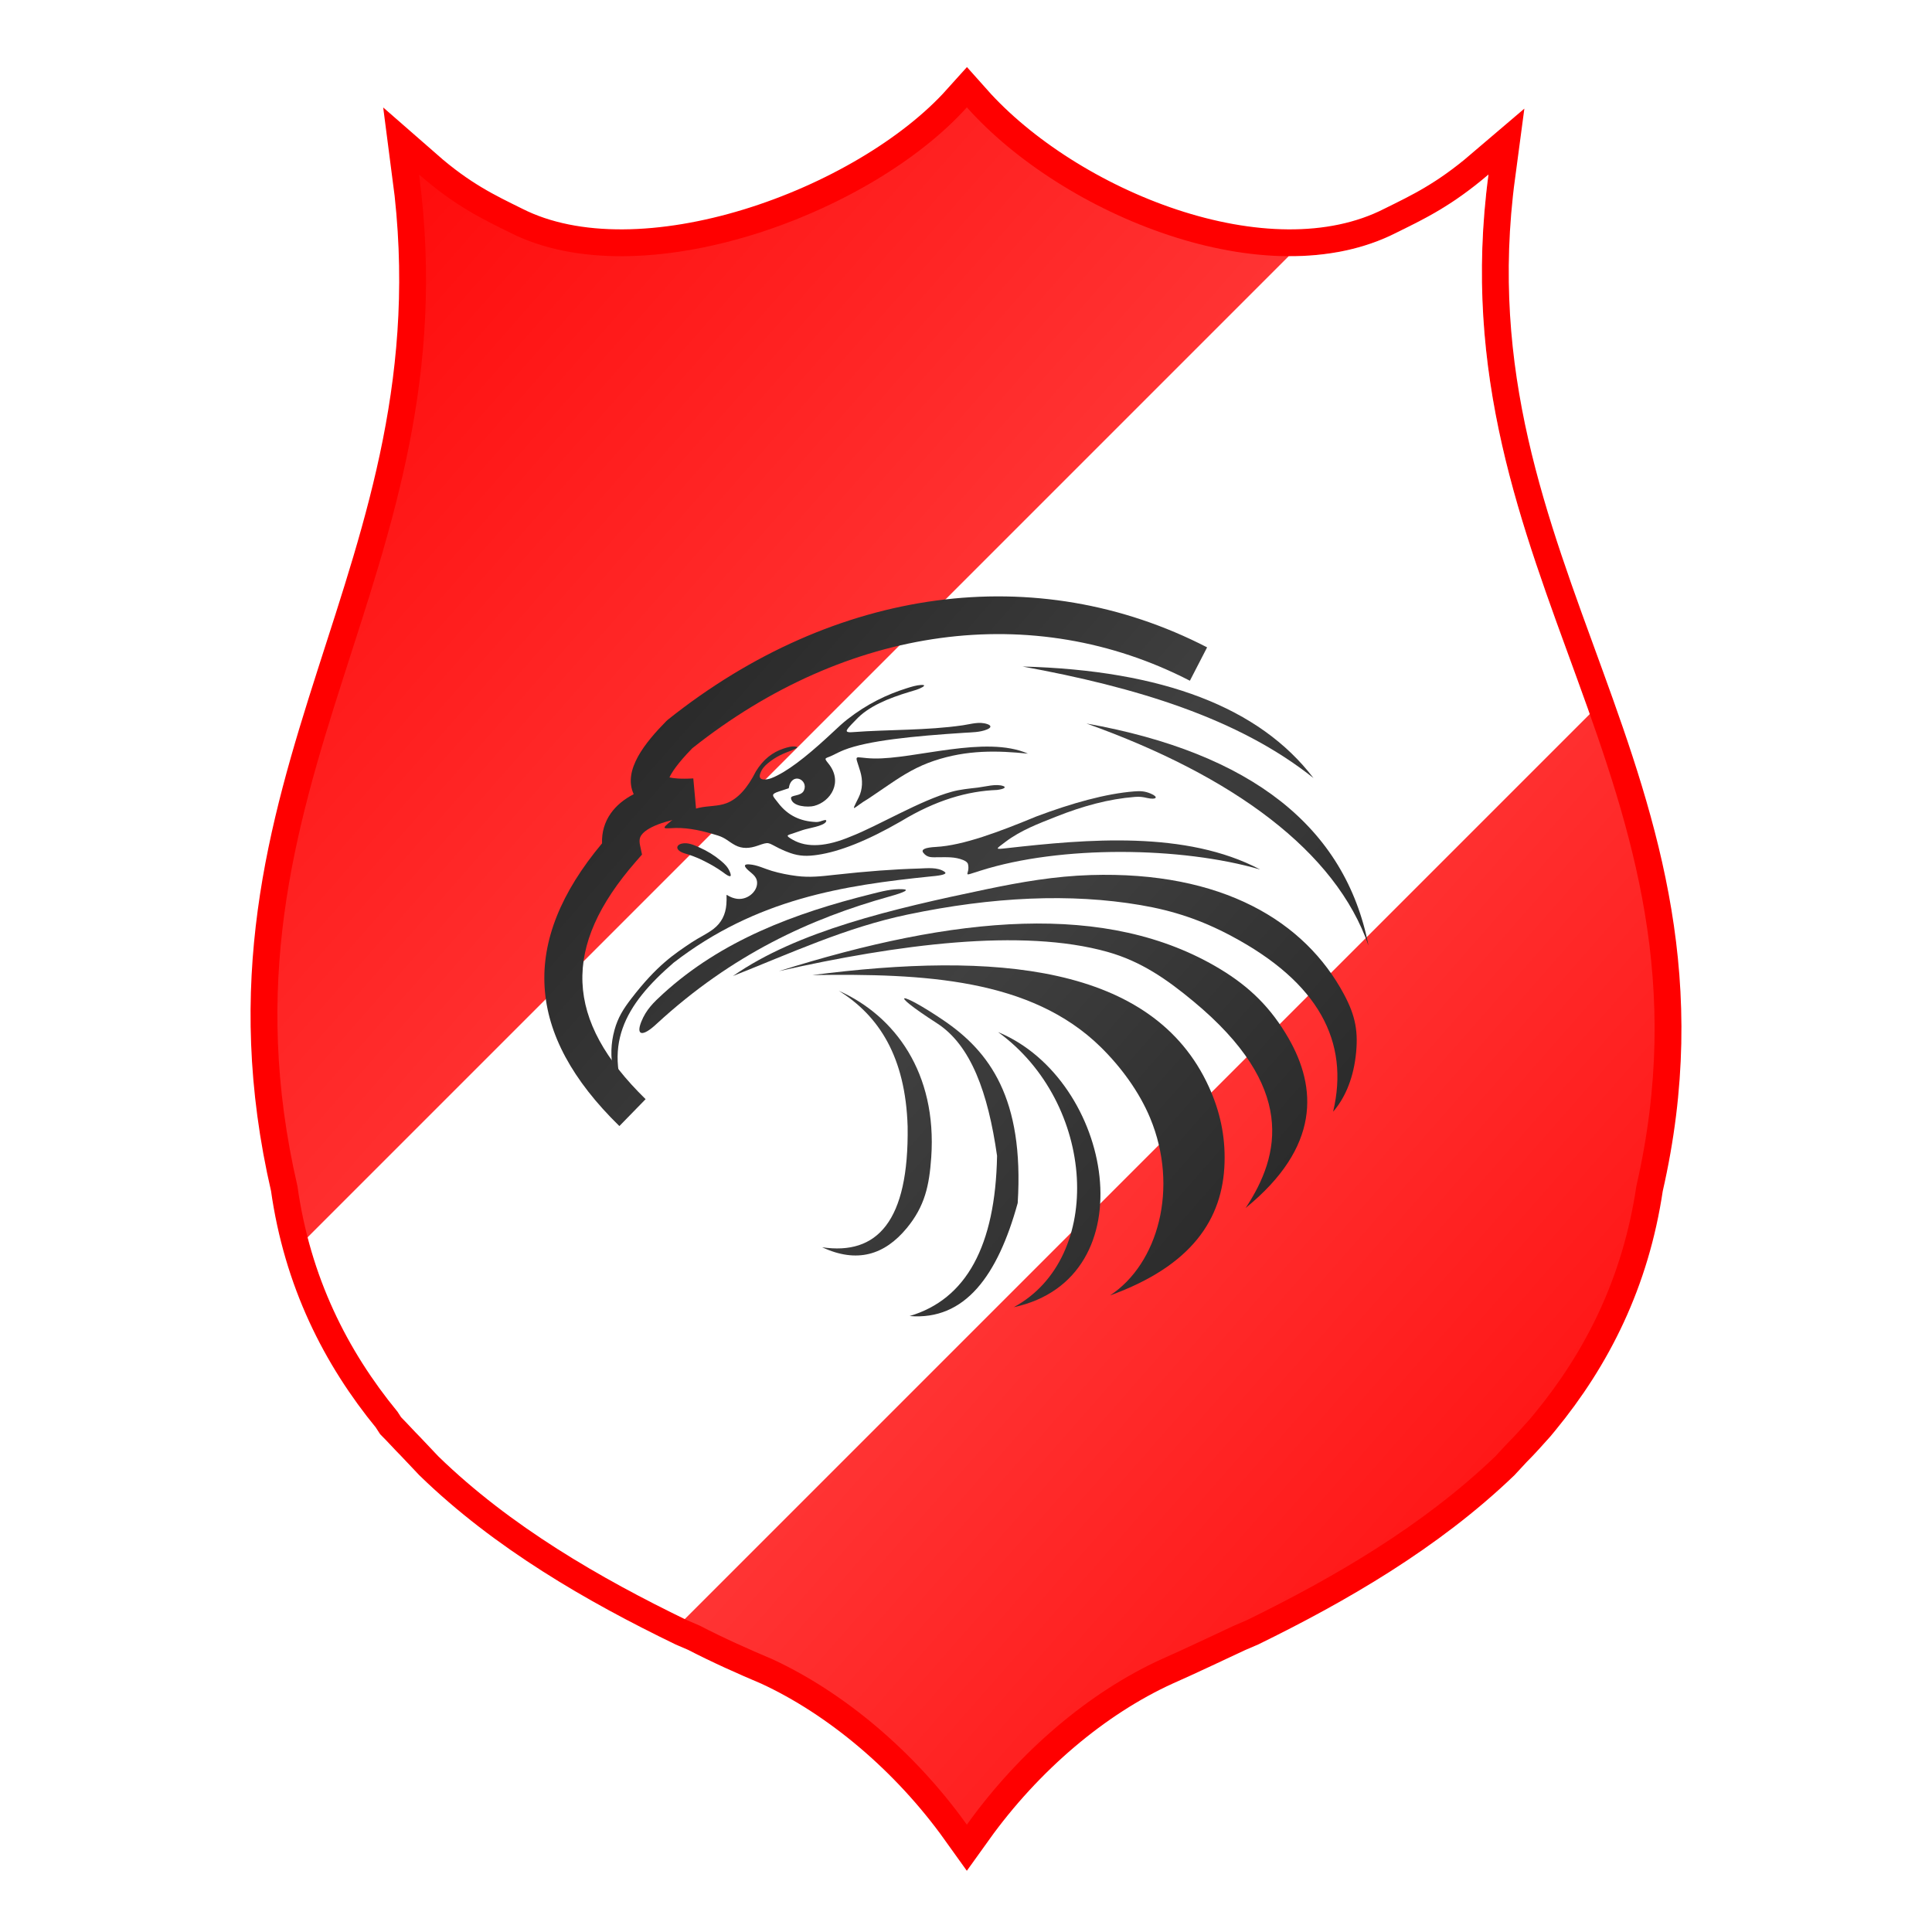 <?xml version="1.0" encoding="utf-8"?>
<svg version="1.1" xmlns="http://www.w3.org/2000/svg" xmlns:xlink="http://www.w3.org/1999/xlink" width="25px" height="25px" viewBox="0 0 180 180" enable-background="new 0 0 180 180">
	<style>
		.default_logo { stroke: none; }
		.logo_gradient_overlay .default_logo { display: none; }
	</style>
	<defs>
		<linearGradient id="grad_155410_67679cab623cf" x1="100%" y1="100%" x2="0%" y2="0%">
			<stop offset="0%" style="stop-color:rgb(255,255,255);stop-opacity:0" />
			<stop offset="50%" style="stop-color:rgb(255,255,255);stop-opacity:0.25" />
			<stop offset="100%" style="stop-color:rgb(255,255,255);stop-opacity:0" />
		</linearGradient>
	</defs>
	<clipPath id="club_155410_67679cab623cf">
		
		<path display="inline" fill-rule="evenodd" clip-rule="evenodd" d="M37.369,132.037l-0.331-0.511
		c-4.663-5.676-8.138-12.544-9.325-21.012C18.981,72.795,43.961,53.63,39.045,16.26c3.387,2.964,5.928,4.152,8.478,5.414
		C59.721,27.869,81.104,19.998,90.08,10c8.897,9.998,27.914,17.869,40.033,11.674c2.549-1.262,5.091-2.449,8.565-5.414
		c-4.994,37.37,22.431,56.535,13.777,94.254c-1.266,8.552-4.75,15.419-9.49,21.182l-0.419,0.506
		c-0.69,0.764-1.354,1.528-2.122,2.288l-1.101,1.188c-6.784,6.522-15.175,11.359-23.138,15.259l-1.188,0.51
		c-2.365,1.101-4.662,2.2-6.784,3.135c-6.688,3.047-13.219,8.557-18.134,15.419c-4.907-6.862-11.526-12.372-18.126-15.419
		c-2.208-0.935-4.497-1.951-6.784-3.135l-1.187-0.51c-8.05-3.899-16.442-8.736-23.146-15.259l-1.685-1.781
		C38.565,133.312,37.962,132.631,37.369,132.037z"/>
		
	</clipPath>
	<g fill="#ff0000" stroke="rgb(255, 0, 0)" stroke-width="5">
		
		<path display="inline" fill-rule="evenodd" clip-rule="evenodd" d="M37.369,132.037l-0.331-0.511
		c-4.663-5.676-8.138-12.544-9.325-21.012C18.981,72.795,43.961,53.63,39.045,16.26c3.387,2.964,5.928,4.152,8.478,5.414
		C59.721,27.869,81.104,19.998,90.08,10c8.897,9.998,27.914,17.869,40.033,11.674c2.549-1.262,5.091-2.449,8.565-5.414
		c-4.994,37.37,22.431,56.535,13.777,94.254c-1.266,8.552-4.75,15.419-9.49,21.182l-0.419,0.506
		c-0.69,0.764-1.354,1.528-2.122,2.288l-1.101,1.188c-6.784,6.522-15.175,11.359-23.138,15.259l-1.188,0.51
		c-2.365,1.101-4.662,2.2-6.784,3.135c-6.688,3.047-13.219,8.557-18.134,15.419c-4.907-6.862-11.526-12.372-18.126-15.419
		c-2.208-0.935-4.497-1.951-6.784-3.135l-1.187-0.51c-8.05-3.899-16.442-8.736-23.146-15.259l-1.685-1.781
		C38.565,133.312,37.962,132.631,37.369,132.037z"/>
		
	</g>
	<g clip-path="url(#club_155410_67679cab623cf)" fill="#FFFFFF">
		
		<rect x="65" y="0" width="50" height="260" transform="rotate(45 140 110)" />
		
	</g>
	<g fill="#000000">
		
		<path d="M57.706,104.913c-8.752-8.545-9.284-17.167-1.614-26.34c-0.04-1.03,0.238-1.987,0.822-2.808
			c0.502-0.704,1.203-1.292,2.126-1.774c-0.003-0.006-0.005-0.011-0.008-0.017c-1.016-2.237,1.092-4.802,3.042-6.787l0.158-0.142
			c15.564-12.409,34.344-14.927,50.231-6.733l-1.604,3.11c-14.602-7.529-31.925-5.175-46.362,6.292
			c-1.428,1.464-1.941,2.307-2.125,2.715c0.336,0.081,0.998,0.166,2.221,0.095l0.316,3.484c-3.832,0.473-4.875,1.406-5.145,1.785
			c-0.129,0.181-0.245,0.437-0.133,0.966l0.183,0.856l-0.576,0.659c-6.921,7.933-6.64,14.759,0.912,22.132L57.706,104.913z"/>
		<path fill-rule="evenodd" clip-rule="evenodd" d="M58.842,103.555c-2.932-6.081-0.599-9.956,3.91-13.856
			c7.729-5.979,15.854-7.215,24.011-8.049c1.092-0.094,1.507-0.235,1.245-0.422c-0.654-0.467-1.655-0.33-2.405-0.309
			c-2.253,0.063-4.834,0.251-7.892,0.592c-1.208,0.135-2.261,0.257-3.478,0.105c-0.778-0.097-1.585-0.259-2.313-0.474
			c-0.714-0.21-1.345-0.553-2.099-0.609c-0.453-0.033-0.538,0.103-0.254,0.406c0.384,0.412,0.944,0.639,0.97,1.289
			c0.032,0.864-0.988,1.747-2.069,1.474c-1.071-0.27-0.689-0.783-0.794,0.555c-0.074,0.949-0.46,1.718-1.193,2.285
			c-0.61,0.473-1.382,0.817-2.037,1.255c-1.629,1.09-3.239,2.129-5.645,5.262c-0.721,0.939-1.23,1.744-1.549,2.905
			C56.565,98.454,57.097,100.983,58.842,103.555L58.842,103.555z"/>
		<path fill-rule="evenodd" clip-rule="evenodd" d="M65.169,78.959c0.724,0.321,1.381,0.726,1.971,1.218
			c0.4,0.335,0.679,0.604,0.875,1.092c0.193,0.487-0.023,0.487-0.648,0.002c-0.578-0.422-1.203-0.774-1.886-1.111
			c-0.582-0.289-1.122-0.483-1.743-0.668c-0.836-0.276-0.777-0.758-0.225-0.893C64.081,78.46,64.66,78.735,65.169,78.959
			L65.169,78.959z"/>
		<path fill-rule="evenodd" clip-rule="evenodd" d="M61.775,92.589c5.449-4.968,12.22-7.502,19.395-9.291
			c0.975-0.243,1.937-0.508,2.953-0.451c0.604,0.034,0.214,0.271-1.248,0.677c-7.383,2.062-14.661,5.393-21.678,11.846
			c-1.341,1.268-1.964,1.113-1.449-0.178C60.198,94.062,60.892,93.396,61.775,92.589L61.775,92.589z"/>
		<path fill-rule="evenodd" clip-rule="evenodd" d="M62.588,76.437c0.729-0.586,1.588-0.949,2.508-1.169
			c0.855-0.205,1.798-0.126,2.614-0.445c1.019-0.398,1.924-1.378,2.715-2.956c0.696-1.139,1.568-1.786,2.555-2.116
			c0.358-0.12,0.83-0.268,1.213-0.179c0.184,0.042,0.03,0.16-0.458,0.354c-0.716,0.254-1.434,0.559-2.169,1.162
			c-0.338,0.278-0.586,0.549-0.734,0.974c-0.134,0.383,0.006,0.556,0.369,0.561c0.451,0.004,0.853-0.187,1.245-0.388
			c1.511-0.771,3.322-2.304,5.236-4.098c0.414-0.389,0.818-0.768,1.267-1.119c1.846-1.441,3.691-2.321,5.537-2.899
			c0.435-0.136,0.872-0.275,1.33-0.304c0.327-0.019,0.368,0.062,0.127,0.204c-0.362,0.213-0.772,0.312-1.171,0.431
			c-2.04,0.614-3.877,1.371-5.021,2.608c-0.24,0.259-0.654,0.64-0.83,0.928c-0.112,0.183,0.038,0.268,0.521,0.226
			c3.413-0.257,6.861-0.146,10.253-0.637c0.775-0.111,1.536-0.377,2.307-0.107c0.367,0.128,0.376,0.324-0.059,0.5
			c-0.656,0.265-1.381,0.257-2.075,0.302c-4.79,0.308-9.03,0.734-11.232,1.604c-0.368,0.146-0.721,0.326-1.077,0.503
			c-0.64,0.317-0.861,0.167-0.394,0.737c1.423,1.729,0.23,3.576-1.323,3.974c-0.553,0.14-2.035,0.075-2.145-0.714
			c-0.048-0.34,0.942-0.153,1.202-0.725c0.455-1.001-1.151-1.799-1.415-0.209l-0.919,0.302c-0.83,0.272-0.577,0.391-0.06,1.069
			c0.923,1.209,2.112,1.703,3.461,1.771c0.391,0.02,0.489-0.088,0.834-0.171c0.169-0.04,0.222,0.035,0.156,0.15
			c-0.239,0.414-1.659,0.598-2.191,0.781l-0.781,0.268c-0.663,0.228-0.866,0.199-0.139,0.62c1.363,0.789,3.191,0.644,5.414-0.294
			c2.574-1.001,6.489-3.375,9.431-4.176c0.794-0.217,1.603-0.287,2.418-0.383c0.675-0.08,1.714-0.383,2.371-0.14
			c0.262,0.097,0.146,0.269-0.593,0.362c-2.73,0.104-5.67,0.931-8.947,2.921c-3.219,1.856-5.747,2.824-7.751,3.123
			c-0.94,0.141-1.673,0.141-2.564-0.17c-0.344-0.12-0.682-0.262-1.019-0.428c-1.111-0.548-0.892-0.649-2.03-0.25
			c-0.727,0.256-1.428,0.301-2.079-0.049c-0.629-0.338-0.885-0.675-1.617-0.903c-1.356-0.424-2.655-0.722-3.906-0.702
			C61.884,77.162,61.443,77.359,62.588,76.437L62.588,76.437z"/>
		<path fill-rule="evenodd" clip-rule="evenodd" d="M95.274,62.098c13.058,0.345,22.091,3.826,27.099,10.391
			C115.387,66.909,105.8,64.017,95.274,62.098L95.274,62.098z"/>
		<path fill-rule="evenodd" clip-rule="evenodd" d="M101.226,67.408c15.35,2.747,24.107,9.643,26.274,20.691
			C124.461,79.324,114.893,72.291,101.226,67.408L101.226,67.408z"/>
		<path fill-rule="evenodd" clip-rule="evenodd" d="M87.221,78.905c2.537-0.143,5.876-1.409,9.329-2.835
			c3.305-1.243,6.473-2.128,9.112-2.336c0.588-0.047,0.985-0.031,1.542,0.201c0.77,0.322,0.551,0.608-0.317,0.413
			c-0.443-0.1-0.695-0.138-1.161-0.101c-2.433,0.192-4.827,0.847-7.321,1.835c-1.706,0.677-3.293,1.269-4.73,2.353
			c-0.929,0.701-1.028,0.717,0.144,0.585c7.437-0.835,16.667-1.669,23.587,1.99c-7.347-2.139-18.594-2.266-26.062,0.109
			c-1.929,0.613-0.924,0.403-1.156-0.598c-0.039-0.171-0.21-0.296-0.462-0.398c-0.769-0.309-1.505-0.256-2.313-0.256
			c-0.549,0-1.017,0.08-1.392-0.419C85.788,79.14,86.189,78.959,87.221,78.905L87.221,78.905z"/>
		<path fill-rule="evenodd" clip-rule="evenodd" d="M68.286,90.934c6.003-4.189,14.849-6.256,23.597-8.081
			c3.253-0.679,6.387-1.223,9.727-1.327c12.249-0.379,19.966,4.295,23.617,11.132c1.066,1.997,1.354,3.498,1.076,5.778
			c-0.281,2.312-1.126,4.028-2.099,5.134c1.546-6.522-1.349-12.039-9.485-16.369c-2.769-1.474-5.362-2.349-8.455-2.875
			c-6.502-1.108-13.752-0.784-21.7,0.88C78.83,86.406,73.714,88.786,68.286,90.934L68.286,90.934z"/>
		<path fill-rule="evenodd" clip-rule="evenodd" d="M72.569,90.479c16.357-5.146,30.569-6.566,41.121-0.188
			c2.756,1.667,4.731,3.614,6.352,6.428c2.645,4.596,3.001,10.133-3.986,15.822c3.274-4.948,4.704-11.305-4.848-19.232
			c-2.481-2.06-4.877-3.737-8.013-4.62C95.202,86.437,83.571,88.004,72.569,90.479L72.569,90.479z"/>
		<path fill-rule="evenodd" clip-rule="evenodd" d="M75.682,90.846c16.849-2.175,31.728-1.062,36.954,10.43
			c1.026,2.258,1.523,4.541,1.453,7.028c-0.146,5.304-3.091,9.645-10.666,12.387c4.478-2.95,6.434-10.024,3.736-16.523
			c-1.015-2.443-2.717-4.758-4.605-6.613C96.046,91.166,86.066,90.691,75.682,90.846L75.682,90.846z"/>
		<path fill-rule="evenodd" clip-rule="evenodd" d="M92.985,96.155c10.719,4.437,13.999,22.921,1.465,25.634
			C102.944,117.178,102.112,102.778,92.985,96.155L92.985,96.155z"/>
		<path fill-rule="evenodd" clip-rule="evenodd" d="M87.893,95.054c4.28,2.9,7.535,7.252,6.924,17.03
			c-1.865,6.771-4.912,10.954-10.07,10.529c5.276-1.56,7.993-6.534,8.147-14.924c-0.841-5.9-2.438-10.314-5.595-12.351
			C82.472,92.224,83.879,92.334,87.893,95.054L87.893,95.054z"/>
		<path fill-rule="evenodd" clip-rule="evenodd" d="M78.154,92.311c5.226,2.334,9.154,7.646,8.607,15.521
			c-0.182,2.609-0.591,4.539-2.273,6.579c-2.076,2.519-4.651,3.305-7.891,1.793c5.113,0.763,8.096-2.389,7.965-11.261
			C84.36,98.464,81.893,94.642,78.154,92.311L78.154,92.311z"/>
		<path fill-rule="evenodd" clip-rule="evenodd" d="M81.408,70.666c3.807,0.083,10.43-2.192,14.364-0.45
			c-2.813-0.288-5.671-0.375-8.777,0.675c-1.519,0.513-2.711,1.224-4.02,2.112l-2.053,1.394c-1.437,0.841-1.728,1.515-0.92-0.106
			c0.372-0.746,0.391-1.606,0.148-2.417C79.619,70.088,79.467,70.624,81.408,70.666L81.408,70.666z"/>
		
	</g>
	<g fill="url(#grad_155410_67679cab623cf)" class="logo_gradient_overlay">
		
		<path display="inline" fill-rule="evenodd" clip-rule="evenodd" d="M37.369,132.037l-0.331-0.511
		c-4.663-5.676-8.138-12.544-9.325-21.012C18.981,72.795,43.961,53.63,39.045,16.26c3.387,2.964,5.928,4.152,8.478,5.414
		C59.721,27.869,81.104,19.998,90.08,10c8.897,9.998,27.914,17.869,40.033,11.674c2.549-1.262,5.091-2.449,8.565-5.414
		c-4.994,37.37,22.431,56.535,13.777,94.254c-1.266,8.552-4.75,15.419-9.49,21.182l-0.419,0.506
		c-0.69,0.764-1.354,1.528-2.122,2.288l-1.101,1.188c-6.784,6.522-15.175,11.359-23.138,15.259l-1.188,0.51
		c-2.365,1.101-4.662,2.2-6.784,3.135c-6.688,3.047-13.219,8.557-18.134,15.419c-4.907-6.862-11.526-12.372-18.126-15.419
		c-2.208-0.935-4.497-1.951-6.784-3.135l-1.187-0.51c-8.05-3.899-16.442-8.736-23.146-15.259l-1.685-1.781
		C38.565,133.312,37.962,132.631,37.369,132.037z"/>
		
	</g>
</svg>